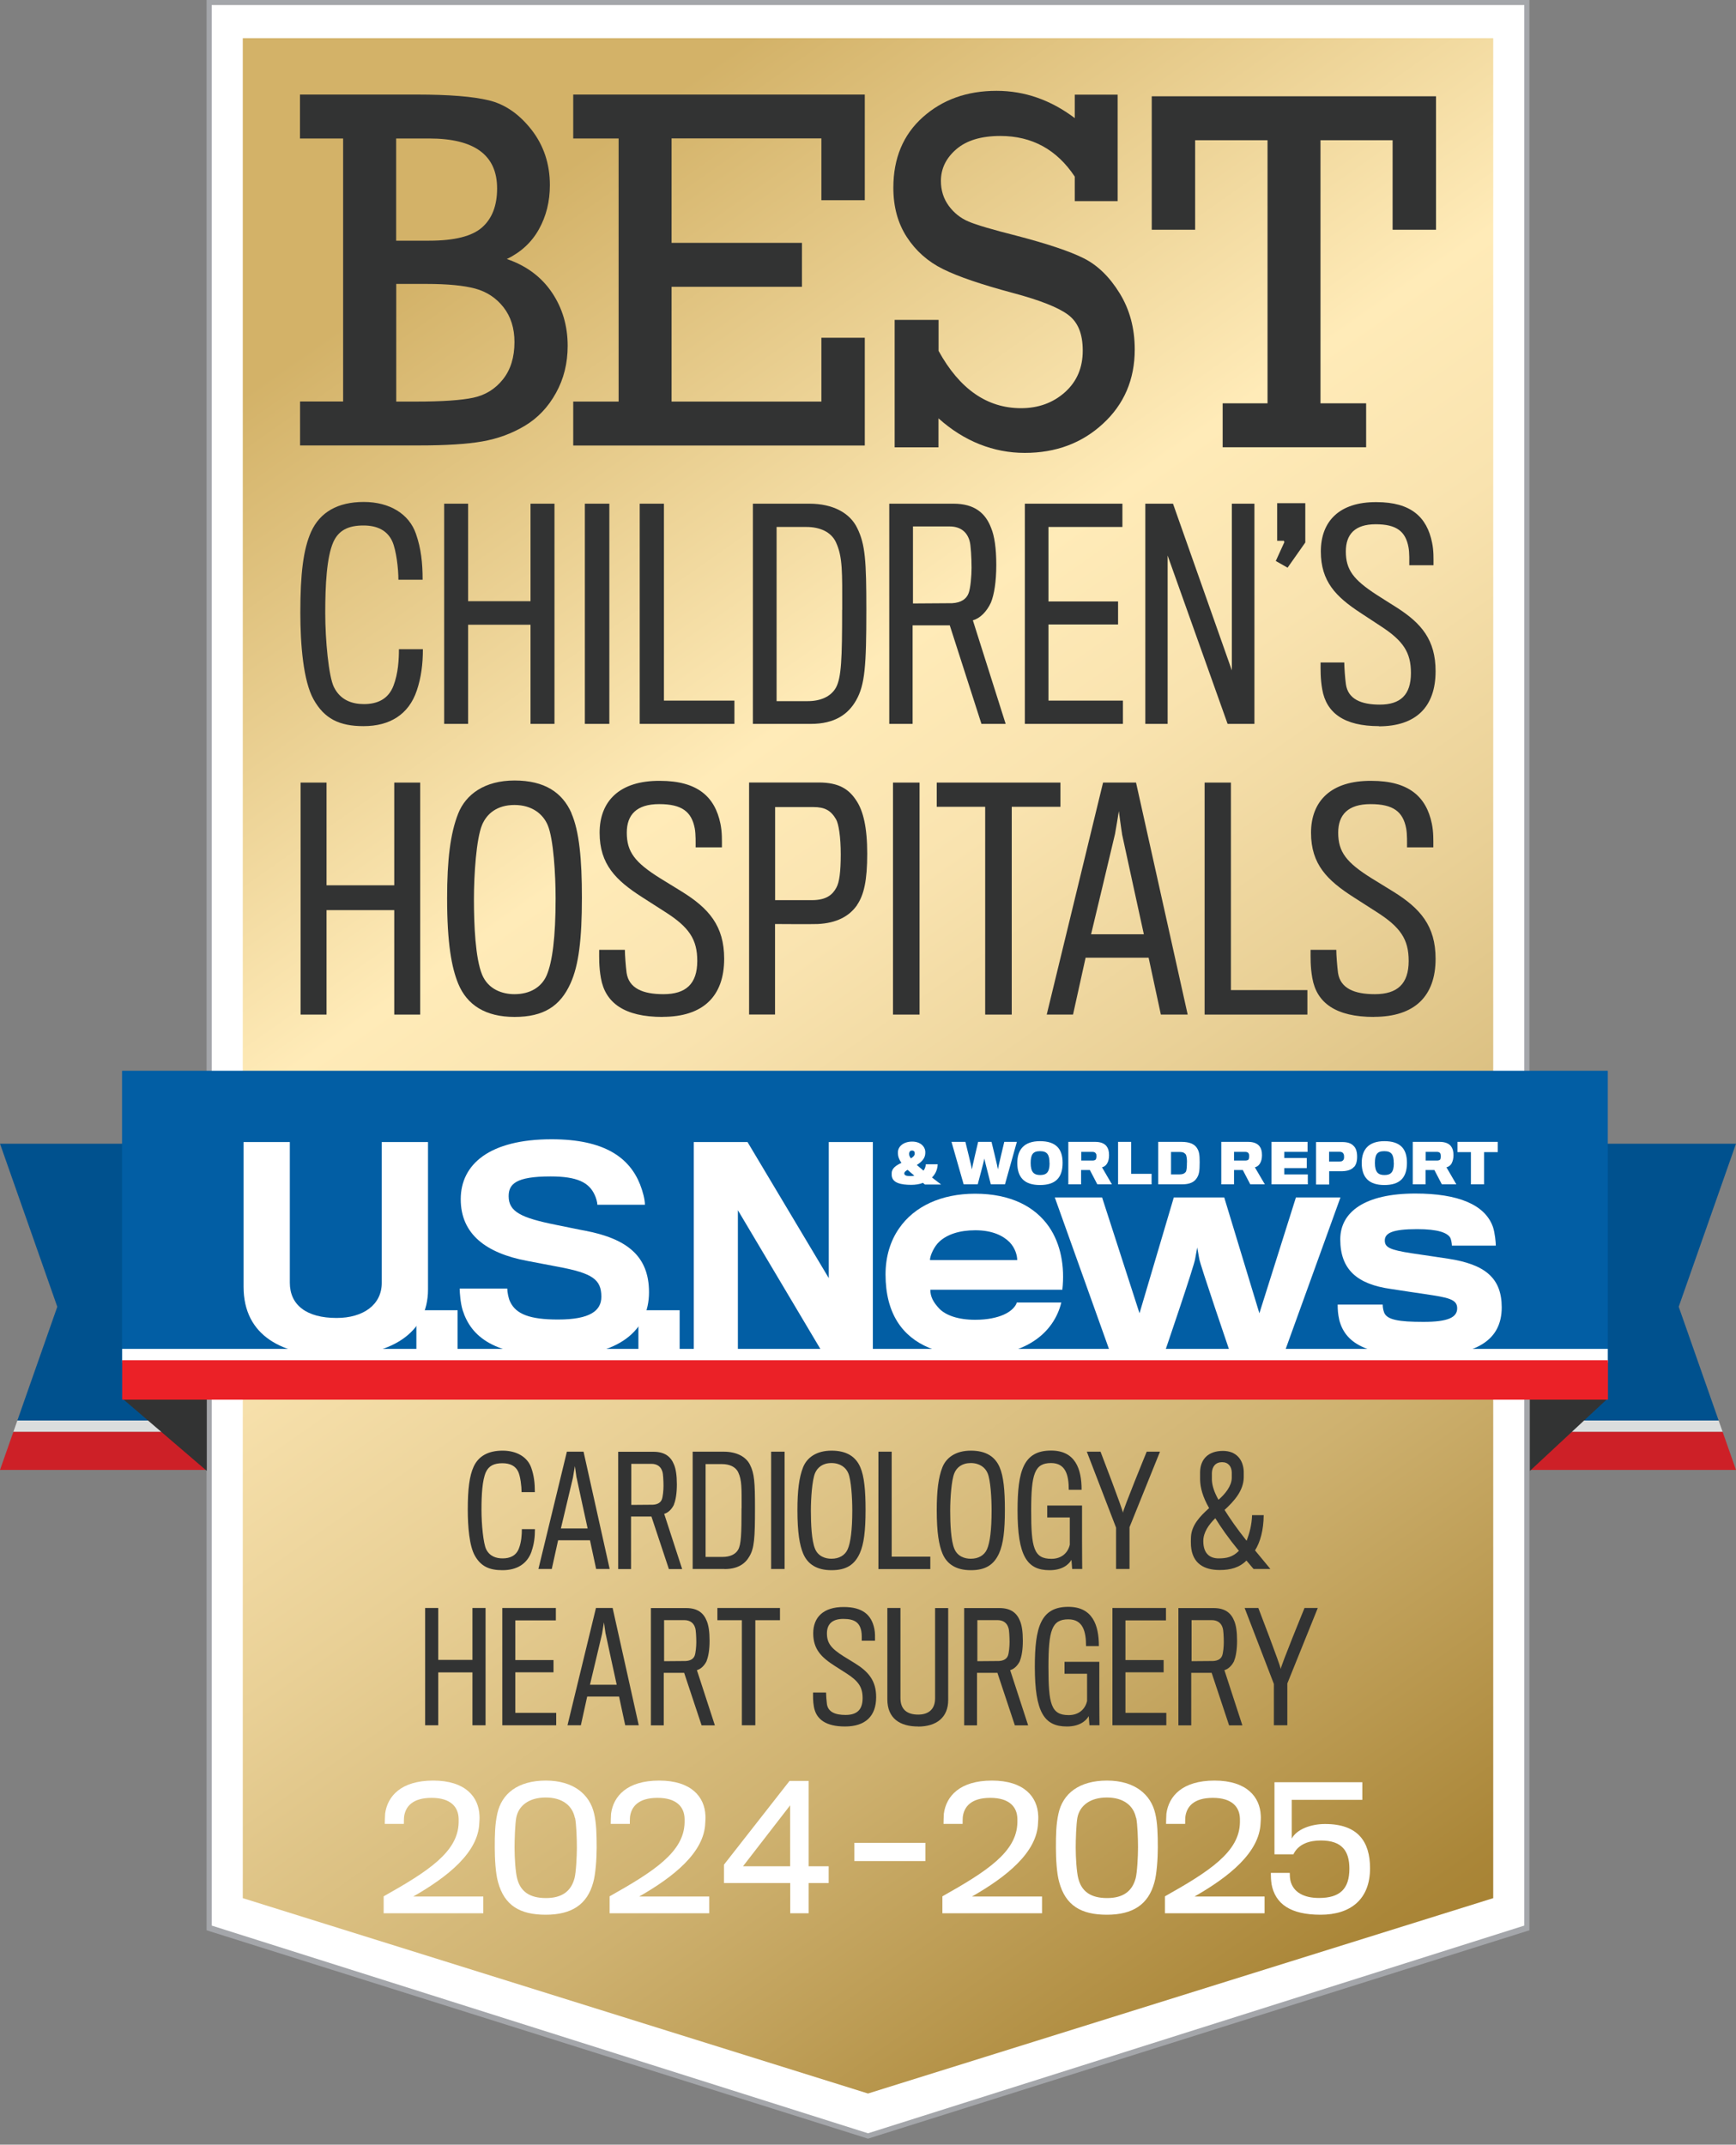<svg width="200" height="247" viewBox="0 0 200 247" fill="none" xmlns="http://www.w3.org/2000/svg">
<rect x="0" y="0" width="200" height="247" fill="#808080" stroke="none"/>
<path d="M24.1 0.29V222.02L100 246L175.9 222.01V0.29H24.1Z" fill="white"/>
<path d="M27.97 4.4V218.61L100 241.11L172.03 218.61V153.38V4.4H27.97Z" fill="url(#paint0_linear_124_22869)"/>
<path d="M39.53 46.25V15.95H34.56V10.89H48.01C51.71 10.89 54.48 11.11 56.33 11.56C58.18 12.01 59.81 13.13 61.23 14.94C62.64 16.75 63.35 18.88 63.35 21.32C63.35 23.2 62.93 24.89 62.09 26.4C61.25 27.91 60.01 29.05 58.39 29.83C60.64 30.6 62.37 31.89 63.58 33.68C64.79 35.47 65.4 37.52 65.4 39.83C65.4 41.83 64.95 43.64 64.05 45.26C63.15 46.89 61.95 48.15 60.46 49.04C58.97 49.93 57.34 50.53 55.56 50.84C53.79 51.15 51.37 51.3 48.31 51.3H34.57V46.24H39.54L39.53 46.25ZM45.64 27.72H49.45C52.36 27.72 54.38 27.21 55.54 26.19C56.69 25.17 57.27 23.68 57.27 21.7C57.27 17.86 54.66 15.95 49.45 15.95H45.64V27.72ZM45.64 46.25H47.94C50.94 46.25 53.14 46.1 54.54 45.8C55.93 45.5 57.07 44.79 57.95 43.68C58.83 42.57 59.27 41.14 59.27 39.39C59.27 37.8 58.85 36.47 58.01 35.39C57.17 34.32 56.08 33.6 54.76 33.24C53.43 32.88 51.56 32.7 49.14 32.7H45.65V46.24L45.64 46.25Z" fill="#323333"/>
<path d="M71.27 46.25V15.95H66.04V10.89H99.63V23.06H94.63V15.94H77.37V27.97H92.39V33.03H77.37V46.25H94.63V38.9H99.63V51.31H66.04V46.25H71.27Z" fill="#323333"/>
<path d="M103.07 51.51V36.84H108.13V40.41C110.55 44.81 113.72 47.01 117.63 47.01C119.62 47.01 121.31 46.4 122.68 45.18C124.05 43.96 124.74 42.36 124.74 40.39C124.74 38.42 124.18 37.09 123.05 36.25C121.93 35.41 119.81 34.57 116.69 33.74C113.07 32.77 110.39 31.86 108.64 30.99C106.9 30.13 105.51 28.9 104.47 27.3C103.43 25.7 102.92 23.81 102.92 21.62C102.92 18.23 104.05 15.52 106.31 13.5C108.57 11.48 111.4 10.46 114.81 10.46C118.04 10.46 121.05 11.51 123.82 13.6V10.9H128.76V23.16H123.82V20.34C121.75 17.22 118.89 15.66 115.25 15.66C113.04 15.66 111.35 16.17 110.17 17.19C108.99 18.21 108.4 19.42 108.4 20.84C108.4 21.92 108.7 22.88 109.3 23.7C109.9 24.52 110.67 25.13 111.59 25.52C112.51 25.91 114.35 26.45 117.08 27.14C120.64 28.07 123.23 28.93 124.84 29.74C126.45 30.54 127.83 31.89 128.99 33.77C130.15 35.65 130.73 37.81 130.73 40.25C130.73 43.7 129.51 46.55 127.08 48.79C124.65 51.04 121.64 52.16 118.06 52.16C114.48 52.16 111.07 50.83 108.12 48.18V51.52H103.06L103.07 51.51Z" fill="#323333"/>
<path d="M146.029 46.45V16.15H137.689V26.46H132.689V11.09H165.439V26.46H160.439V16.15H152.129V46.45H157.389V51.51H140.859V46.45H146.029Z" fill="#323333"/>
<path d="M45.42 116.85V104.82H37.62V116.85H34.63V90.13H37.62V101.96H45.42V90.13H48.41V116.85H45.42Z" fill="#323333"/>
<path d="M65.83 93.66C66.74 95.74 67.04 99 67.04 103.37C67.04 108.18 66.67 111.17 65.73 113.25C64.55 115.87 62.64 117.12 59.28 117.12C55.92 117.12 53.8 115.74 52.79 113.29C52.02 111.41 51.51 108.62 51.51 103.44C51.51 99.04 51.88 95.98 52.79 93.69C53.66 91.5 55.82 89.89 59.28 89.89C62.74 89.89 64.79 91.27 65.84 93.65L65.83 93.66ZM62.97 112.35C63.64 110.8 64.01 107.91 64.01 103.47C64.01 100.75 63.77 96.61 63.1 95.03C62.56 93.75 61.29 92.71 59.27 92.71C57.25 92.71 56.08 93.72 55.54 95C54.87 96.61 54.6 100.75 54.6 103.54C54.6 106.6 54.77 110.36 55.54 112.25C56.25 113.96 57.89 114.5 59.27 114.5C61.02 114.5 62.36 113.73 62.97 112.35Z" fill="#323333"/>
<path d="M76.32 117.12C71.95 117.12 69.73 115.51 69.23 112.65C68.99 111.34 69.03 110.23 69.03 109.39H71.99C71.99 109.96 72.09 111.31 72.19 112.05C72.46 113.83 74.07 114.5 76.43 114.5C79.02 114.5 80.33 113.32 80.33 110.67C80.33 108.18 79.39 106.77 76.57 104.99C76 104.62 74.79 103.85 73.95 103.31C70.96 101.39 69.08 99.55 69.08 95.91C69.08 92.27 71.37 89.89 76.04 89.93C80.34 89.93 82.36 91.75 83 94.87C83.2 95.85 83.17 96.75 83.17 97.59H80.14C80.14 97.15 80.17 96.08 80.04 95.4C79.67 93.48 78.56 92.61 75.94 92.61C73.32 92.61 72.21 93.85 72.21 95.9C72.21 98.12 73.15 99.33 76.04 101.14C76.85 101.64 77.96 102.32 78.56 102.69C81.65 104.61 83.43 106.62 83.43 110.42C83.43 114.76 80.98 117.11 76.34 117.11L76.32 117.12Z" fill="#323333"/>
<path d="M98.74 104.24C97.83 105.55 96.35 106.32 94.2 106.42C93.63 106.45 89.29 106.42 89.29 106.42V116.84H86.3V90.12H94.33C96.65 90.12 97.83 90.89 98.7 92.27C99.44 93.41 99.91 95.26 99.91 98.32C99.91 101.38 99.54 103.06 98.73 104.24H98.74ZM96.32 94.36C95.71 93.32 95.01 92.95 93.7 92.95H89.3V103.67H93.54C95.22 103.67 95.93 103.03 96.36 102.22C96.7 101.61 96.86 100.4 96.86 98.39C96.86 96.38 96.62 94.89 96.32 94.36Z" fill="#323333"/>
<path d="M102.88 116.85V90.13H105.94V116.85H102.88Z" fill="#323333"/>
<path d="M116.56 92.92V116.85H113.5V92.92H107.92V90.13H122.17V92.92H116.56Z" fill="#323333"/>
<path d="M123.62 116.85H120.59L127.08 90.13H130.88L136.83 116.85H133.74L132.33 110.3H125.07L123.62 116.85ZM129.27 96.04C129.2 95.7 128.9 93.42 128.9 93.42C128.9 93.42 128.53 95.71 128.46 96.04C128.36 96.51 125.7 107.6 125.7 107.6H131.78C131.78 107.6 129.33 96.41 129.26 96.04H129.27Z" fill="#323333"/>
<path d="M138.78 116.85V90.13H141.81V114.03H150.62V116.85H138.79H138.78Z" fill="#323333"/>
<path d="M158.28 117.12C153.91 117.12 151.69 115.51 151.19 112.65C150.95 111.34 150.99 110.23 150.99 109.39H153.95C153.95 109.96 154.05 111.31 154.15 112.05C154.42 113.83 156.03 114.5 158.39 114.5C160.98 114.5 162.29 113.32 162.29 110.67C162.29 108.18 161.35 106.77 158.53 104.99C157.96 104.62 156.75 103.85 155.91 103.31C152.92 101.39 151.04 99.55 151.04 95.91C151.04 92.27 153.33 89.89 158 89.93C162.3 89.93 164.32 91.75 164.96 94.87C165.16 95.85 165.13 96.75 165.13 97.59H162.1C162.1 97.15 162.13 96.08 162 95.4C161.63 93.48 160.52 92.61 157.9 92.61C155.28 92.61 154.17 93.85 154.17 95.9C154.17 98.12 155.11 99.33 158 101.14C158.81 101.64 159.92 102.32 160.52 102.69C163.61 104.61 165.39 106.62 165.39 110.42C165.39 114.76 162.94 117.11 158.3 117.11L158.28 117.12Z" fill="#323333"/>
<path d="M23.8 0V222.31L100 246.31L176.2 222.31V0H23.8ZM175.61 221.77L100 245.69L24.39 221.77V0.58H175.61V221.77Z" fill="#A4A6AA"/>
<path d="M0 131.72H23.68V163.6H2L6.6 150.5L0 131.72Z" fill="#00518E"/>
<path d="M23.68 164.91H1.54L2 163.6H23.68V164.91Z" fill="#DBDDDD"/>
<path d="M23.68 169.29H0L1.54 164.91H23.68V169.29Z" fill="#CD2027"/>
<path d="M200 131.72H176.32V163.6H198L193.4 150.5L200 131.72Z" fill="#00518E"/>
<path d="M176.32 164.91H198.46L198 163.6H176.32V164.91Z" fill="#DBDDDD"/>
<path d="M176.32 169.29H200L198.46 164.91H176.32V169.29Z" fill="#CD2027"/>
<path d="M23.82 161.03V169.4L14.021 161L23.82 161.03Z" fill="#323333"/>
<path d="M176.26 161.03V169.4L185.29 161L176.26 161.03Z" fill="#323333"/>
<path d="M185.23 123.32H14.06V156.72H185.23V123.32Z" fill="#025EA4"/>
<path d="M38.65 156.17C32.59 156.17 28.06 153.89 28.06 148.19V131.53H33.39V147.73C33.39 150.29 35.3 151.79 38.78 151.79C41.83 151.79 43.98 150.28 43.98 147.76V131.53H49.31V148.5C49.31 153.65 44.88 156.17 38.65 156.17Z" fill="white"/>
<path d="M47.97 155.86V150.9H52.72V155.86H47.97Z" fill="white"/>
<path d="M64.29 156.19C56.93 156.19 54.28 153.97 53.3 150.89C53.05 150.09 52.96 148.89 52.96 148.4H58.44C58.44 148.83 58.59 149.57 58.78 149.94C59.46 151.36 61.06 151.97 64.29 151.97C67.99 151.97 69.28 150.95 69.28 149.35C69.28 147.35 68.26 146.64 64.32 145.9C63.61 145.77 61.82 145.43 60.75 145.22C56 144.33 53.08 142.14 53.08 138.11C53.08 134.08 56.41 131.21 63.55 131.21C69.65 131.21 72.51 133.33 73.74 136.41C74.05 137.21 74.3 138.13 74.3 138.75H68.82C68.82 138.47 68.67 137.92 68.48 137.55C67.83 136.19 66.51 135.49 63.43 135.49C59.4 135.49 58.6 136.38 58.6 137.77C58.6 139.56 60.05 140.26 64.02 141.06C65.25 141.3 66.85 141.65 67.41 141.74C72.25 142.67 74.77 144.67 74.77 148.83C74.77 153.23 71.29 156.19 64.3 156.19H64.29Z" fill="white"/>
<path d="M73.55 155.86V150.9H78.3V155.86H73.55Z" fill="white"/>
<path d="M94.81 155.86L85.01 139.38V155.86H79.93V131.53H86.12L95.48 147.2V131.53H100.56V155.86H94.8H94.81Z" fill="white"/>
<path d="M118.99 154.52C117.42 155.53 115.23 156.15 112.33 156.15C108.35 156.15 105.12 154.97 103.39 152.23C102.51 150.83 102.02 149.03 102.02 146.78C102.02 144.72 102.58 142.9 103.59 141.46C105.32 138.95 108.42 137.48 112.34 137.48C116.45 137.48 119.26 138.98 120.86 141.3C122.2 143.26 122.69 145.84 122.39 148.54H107.18C107.18 149.36 107.54 149.98 108.16 150.66C108.91 151.48 110.38 152 112.34 152C113.81 152 114.89 151.74 115.64 151.41C116.58 150.99 117.04 150.4 117.14 150.01H122.27C121.85 151.74 120.8 153.37 119.01 154.51L118.99 154.52ZM116.31 143.06C115.56 142.31 114.32 141.69 112.36 141.69C110.5 141.69 109.13 142.18 108.25 142.97C107.63 143.52 107.14 144.6 107.14 145.12H117.19C117.19 144.6 116.97 143.75 116.31 143.06Z" fill="white"/>
<path d="M147.92 155.86H141.75C141.75 155.86 138.22 145.55 138.16 144.96C138.12 144.73 137.93 143.67 137.93 143.67C137.93 143.67 137.74 144.73 137.7 144.93C137.67 145.55 134.14 155.86 134.14 155.86H127.94L121.52 137.91H126.97L131.28 151.25L135.23 137.91H141.04L145.09 151.25L149.3 137.91H154.43L147.94 155.86H147.92Z" fill="white"/>
<path d="M163.999 156.18C157.929 156.18 155.059 154.97 154.299 152.04C154.139 151.32 154.109 150.83 154.109 150.25H159.299C159.299 150.48 159.329 150.8 159.459 151.16C159.789 152.01 161.159 152.24 163.999 152.24C166.839 152.24 167.879 151.72 167.879 150.67C167.879 149.62 166.799 149.43 164.159 149.04C163.479 148.94 161.319 148.62 160.249 148.45C156.299 147.9 154.409 146.17 154.409 142.74C154.409 139.55 157.279 137.46 163.059 137.46C167.979 137.46 171.089 138.73 171.999 141.31C172.229 142 172.329 143.11 172.329 143.46H167.269C167.269 143.27 167.199 142.71 167.039 142.48C166.679 141.99 165.729 141.56 163.259 141.56C160.389 141.56 159.539 142.02 159.539 142.87C159.539 143.65 160.099 143.95 162.639 144.34C163.689 144.5 166.199 144.86 166.809 144.96C171.119 145.61 173.009 147.21 173.009 150.57C173.009 154.29 170.199 156.18 164.009 156.18H163.999Z" fill="white"/>
<path d="M106.39 134.829C106.55 134.629 106.64 134.369 106.66 134.089H108.03C108.01 134.699 107.76 135.229 107.37 135.609C107.69 135.849 108.06 136.139 108.42 136.419H106.56C106.48 136.359 106.4 136.299 106.33 136.229C105.95 136.389 105.45 136.459 104.98 136.459C103.82 136.459 102.77 136.249 102.73 135.349C102.73 135.279 102.73 135.159 102.73 135.099C102.74 134.539 103.27 134.199 103.85 133.929C103.57 133.529 103.46 133.189 103.45 132.899V132.649C103.48 132.049 104.07 131.479 105.09 131.479C106.02 131.479 106.56 132.019 106.6 132.609C106.6 132.649 106.6 132.789 106.6 132.819C106.59 133.439 106.11 133.869 105.62 134.169C105.84 134.349 106.12 134.599 106.4 134.829H106.39ZM104.18 135.129C104.18 135.369 104.4 135.449 104.91 135.449C105.05 135.449 105.22 135.429 105.34 135.399C105.06 135.159 104.77 134.929 104.56 134.729C104.34 134.859 104.18 134.989 104.18 135.129ZM105.38 132.909V132.809C105.38 132.649 105.3 132.509 105.07 132.509C104.84 132.509 104.76 132.659 104.74 132.829C104.74 132.869 104.74 132.919 104.74 132.959C104.74 133.089 104.82 133.249 104.94 133.409C105.19 133.259 105.36 133.099 105.38 132.909Z" fill="white"/>
<path d="M115.78 136.4H114.15C114.15 136.4 113.42 133.58 113.4 133.43C113.4 133.59 112.64 136.4 112.64 136.4H111.02L109.62 131.51H111.22C111.22 131.51 111.97 134.53 111.97 134.68C111.97 134.53 112.69 131.51 112.69 131.51H114.23C114.23 131.51 114.97 134.53 114.97 134.68C114.97 134.53 115.7 131.51 115.7 131.51H117.15L115.78 136.4Z" fill="white"/>
<path d="M122.42 133.92C122.42 135.64 121.6 136.48 119.81 136.48C118.02 136.48 117.2 135.61 117.2 133.94C117.2 132.38 118 131.43 119.81 131.43C121.62 131.43 122.42 132.28 122.42 133.92ZM120.91 133.95C120.91 132.98 120.64 132.58 119.82 132.58C119 132.58 118.74 132.96 118.74 133.95C118.74 134.99 119.12 135.33 119.83 135.33C120.54 135.33 120.92 135.04 120.92 133.95H120.91Z" fill="white"/>
<path d="M127.56 133.98C127.41 134.24 127.18 134.39 126.96 134.44L128.1 136.4H126.42L125.56 134.75H124.55V136.4H123.08V131.51H126.17C126.82 131.51 127.25 131.7 127.49 132.02C127.68 132.27 127.77 132.59 127.77 133.05C127.77 133.44 127.69 133.76 127.56 133.97V133.98ZM126.26 132.87C126.19 132.71 126.04 132.66 125.83 132.66H124.57V133.66H125.86C126.04 133.66 126.2 133.62 126.26 133.5C126.3 133.41 126.32 133.28 126.32 133.18C126.32 133.07 126.31 132.94 126.27 132.86L126.26 132.87Z" fill="white"/>
<path d="M128.811 136.4V131.51H130.321V135.19H132.671V136.4H128.811Z" fill="white"/>
<path d="M136.181 136.4H133.431V131.51H136.111C136.991 131.51 137.541 131.73 137.851 132.15C138.151 132.57 138.211 132.97 138.211 133.86C138.211 134.9 138.141 135.28 137.871 135.69C137.581 136.14 137.071 136.4 136.191 136.4H136.181ZM136.751 133.87C136.751 133.52 136.711 133.07 136.591 132.93C136.401 132.72 136.221 132.67 135.851 132.67H134.911V135.26H135.851C136.231 135.26 136.431 135.18 136.601 134.98C136.731 134.82 136.741 134.27 136.741 133.87H136.751Z" fill="white"/>
<path d="M145.17 133.98C145.02 134.24 144.79 134.39 144.57 134.44L145.72 136.4H144.04L143.18 134.75H142.17V136.4H140.7V131.51H143.79C144.44 131.51 144.86 131.7 145.11 132.02C145.3 132.27 145.39 132.59 145.39 133.05C145.39 133.44 145.3 133.76 145.17 133.97V133.98ZM143.87 132.87C143.79 132.71 143.65 132.66 143.43 132.66H142.17V133.66H143.46C143.64 133.66 143.81 133.62 143.86 133.5C143.9 133.41 143.91 133.28 143.91 133.18C143.91 133.07 143.91 132.94 143.86 132.86L143.87 132.87Z" fill="white"/>
<path d="M146.48 136.4V131.51H150.64V132.66H147.96V133.37H150.55V134.53H147.96V135.26H150.67V136.4H146.49H146.48Z" fill="white"/>
<path d="M155.99 134.39C155.71 134.72 155.24 134.87 154.64 134.89C154.46 134.89 153.13 134.89 153.13 134.89V136.42H151.62V131.53H154.63C155.22 131.53 155.64 131.66 155.91 131.94C156.2 132.19 156.35 132.61 156.35 133.22C156.35 133.76 156.23 134.15 155.99 134.41V134.39ZM154.78 132.88C154.7 132.72 154.55 132.65 154.31 132.65H153.12V133.78H154.29C154.58 133.78 154.72 133.69 154.79 133.55C154.84 133.46 154.85 133.37 154.85 133.23C154.85 133.08 154.83 132.95 154.78 132.89V132.88Z" fill="white"/>
<path d="M162.091 133.92C162.091 135.64 161.271 136.48 159.491 136.48C157.711 136.48 156.881 135.61 156.881 133.94C156.881 132.38 157.681 131.43 159.491 131.43C161.301 131.43 162.091 132.28 162.091 133.92ZM160.571 133.95C160.571 132.98 160.311 132.58 159.481 132.58C158.651 132.58 158.401 132.96 158.401 133.95C158.401 134.99 158.771 135.33 159.491 135.33C160.211 135.33 160.581 135.04 160.581 133.95H160.571Z" fill="white"/>
<path d="M167.251 133.98C167.091 134.24 166.871 134.39 166.641 134.44L167.781 136.4H166.111L165.251 134.75H164.241V136.4H162.761V131.51H165.851C166.501 131.51 166.931 131.7 167.171 132.02C167.361 132.27 167.451 132.59 167.451 133.05C167.451 133.44 167.361 133.76 167.241 133.97L167.251 133.98ZM165.951 132.87C165.881 132.71 165.731 132.66 165.511 132.66H164.251V133.66H165.541C165.731 133.66 165.891 133.62 165.941 133.5C165.981 133.41 165.991 133.28 165.991 133.18C165.991 133.07 165.981 132.94 165.941 132.86L165.951 132.87Z" fill="white"/>
<path d="M170.98 132.69V136.4H169.46V132.69H167.91V131.51H172.55V132.69H170.99H170.98Z" fill="white"/>
<path d="M185.23 155.35H14.07V156.92H185.23V155.35Z" fill="white"/>
<path d="M185.25 156.66H14.08V161.2H185.25V156.66Z" fill="#EB2127"/>
<path d="M48.01 79.55C47.08 82.29 44.91 83.63 41.88 83.63C39.09 83.63 37.36 82.77 36.12 80.54C34.94 78.43 34.6 74.22 34.6 70.56C34.6 66.09 34.94 63.26 35.84 61.25C36.86 58.99 38.91 57.81 41.91 57.81C44.91 57.81 47.14 59.21 47.92 61.48C48.51 63.17 48.69 64.83 48.69 66.77H45.9C45.9 65.49 45.65 63.36 45.19 62.34C44.63 61.13 43.52 60.52 41.87 60.52C40.14 60.52 39.02 61.06 38.4 62.43C37.63 64.18 37.47 67.41 37.47 70.59C37.47 73.77 37.87 77.89 38.46 79.11C39.2 80.64 40.57 81.09 41.93 81.09C43.48 81.09 44.75 80.52 45.34 78.95C45.87 77.55 45.96 75.98 45.96 74.77H48.72C48.72 76.46 48.53 78.02 48.01 79.55Z" fill="#323333"/>
<path d="M61.12 83.37V71.95H53.93V83.37H51.17V58.01H53.93V69.24H61.12V58.01H63.88V83.37H61.12Z" fill="#323333"/>
<path d="M67.38 83.37V58.01H70.2V83.37H67.38Z" fill="#323333"/>
<path d="M73.7 83.37V58.01H76.49V80.69H84.61V83.37H73.71H73.7Z" fill="#323333"/>
<path d="M93.429 83.37H86.739V58.01H93.249C95.979 58.01 97.929 59.09 98.759 60.82C99.689 62.7 99.809 64.62 99.809 70.23C99.809 76.7 99.649 78.87 98.629 80.66C97.729 82.25 96.179 83.37 93.429 83.37ZM97.029 70.23C97.029 65.89 97.089 64.17 96.319 62.48C95.759 61.24 94.429 60.69 92.909 60.69H89.469V80.75H93.059C94.519 80.75 95.719 80.24 96.309 79.19C96.929 78.04 97.019 75.87 97.019 70.23H97.029Z" fill="#323333"/>
<path d="M114.16 69.4C113.69 70.42 112.92 71.22 112.08 71.44L115.86 83.37H113.07L109.42 72.02H105.14V83.37H102.45V58.01H109.85C112.27 58.01 113.54 59.09 114.19 60.82C114.56 61.71 114.78 63.12 114.78 65.06C114.78 67 114.53 68.51 114.16 69.4ZM111.71 62.32C111.43 61.3 110.69 60.63 109.39 60.63H105.18V69.5C105.18 69.5 109.55 69.47 109.7 69.47C110.72 69.41 111.34 68.99 111.59 68.32C111.81 67.75 111.93 66.31 111.93 65.39C111.93 64.27 111.84 62.71 111.71 62.33V62.32Z" fill="#323333"/>
<path d="M118.07 83.37V58.01H129.31V60.69H120.79V69.27H128.81V71.92H120.79V80.69H129.37V83.37H118.06H118.07Z" fill="#323333"/>
<path d="M141.429 83.37L134.519 63.98V83.37H131.949V58.01H135.139L141.919 77.21V58.01H144.519V83.37H141.419H141.429Z" fill="#323333"/>
<path d="M147.13 57.95H150.38V62.48L148.339 65.38L146.979 64.61L147.969 62.44L147.91 62.28H147.139V57.94L147.13 57.95Z" fill="#323333"/>
<path d="M158.87 83.63C154.84 83.63 152.8 82.1 152.33 79.39C152.11 78.15 152.14 77.09 152.14 76.3H154.87C154.87 76.84 154.96 78.12 155.06 78.82C155.31 80.51 156.8 81.15 158.96 81.15C161.34 81.15 162.55 80.03 162.55 77.51C162.55 75.15 161.68 73.81 159.08 72.12C158.55 71.77 157.44 71.04 156.66 70.53C153.9 68.71 152.17 66.96 152.17 63.51C152.17 60.06 154.28 57.8 158.58 57.83C162.55 57.83 164.4 59.55 164.99 62.52C165.18 63.45 165.15 64.31 165.15 65.1H162.36C162.36 64.69 162.39 63.67 162.27 63.03C161.93 61.21 160.91 60.38 158.49 60.38C156.07 60.38 155.05 61.56 155.05 63.51C155.05 65.62 155.92 66.76 158.58 68.49C159.32 68.97 160.35 69.61 160.9 69.96C163.75 71.78 165.39 73.69 165.39 77.3C165.39 81.41 163.13 83.65 158.85 83.65L158.87 83.63Z" fill="#323333"/>
<path d="M61.25 178.66C60.74 180.12 59.55 180.84 57.88 180.84C56.35 180.84 55.4 180.38 54.72 179.19C54.07 178.07 53.89 175.82 53.89 173.87C53.89 171.49 54.08 169.98 54.57 168.91C55.13 167.7 56.25 167.07 57.9 167.07C59.55 167.07 60.77 167.82 61.2 169.03C61.52 169.93 61.62 170.81 61.62 171.85H60.09C60.09 171.17 59.95 170.03 59.7 169.49C59.39 168.84 58.78 168.52 57.88 168.52C56.93 168.52 56.32 168.81 55.98 169.54C55.56 170.47 55.47 172.19 55.47 173.89C55.47 175.59 55.69 177.78 56.01 178.43C56.42 179.25 57.17 179.48 57.91 179.48C58.76 179.48 59.46 179.17 59.78 178.34C60.07 177.59 60.12 176.76 60.12 176.11H61.63C61.63 177.01 61.53 177.84 61.24 178.66H61.25Z" fill="#323333"/>
<path d="M63.559 180.7H62.029L65.309 167.19H67.229L70.239 180.7H68.679L67.969 177.39H64.299L63.569 180.7H63.559ZM66.419 170.18C66.389 170.01 66.229 168.85 66.229 168.85C66.229 168.85 66.039 170.01 66.009 170.18C65.959 170.42 64.619 176.03 64.619 176.03H67.699C67.699 176.03 66.459 170.37 66.429 170.18H66.419Z" fill="#323333"/>
<path d="M77.66 173.26C77.41 173.8 76.98 174.23 76.52 174.35L78.59 180.71H77.06L75.05 174.66H72.7V180.71H71.22V167.2H75.28C76.61 167.2 77.3 167.78 77.66 168.7C77.86 169.18 77.98 169.92 77.98 170.96C77.98 172 77.84 172.79 77.64 173.27L77.66 173.26ZM76.31 169.49C76.16 168.95 75.75 168.59 75.04 168.59H72.73V173.32C72.73 173.32 75.13 173.3 75.21 173.3C75.77 173.27 76.11 173.05 76.25 172.69C76.37 172.38 76.44 171.62 76.44 171.13C76.44 170.53 76.39 169.7 76.32 169.5L76.31 169.49Z" fill="#323333"/>
<path d="M83.47 180.7H79.8V167.19H83.37C84.87 167.19 85.94 167.77 86.4 168.69C86.91 169.69 86.98 170.71 86.98 173.7C86.98 177.15 86.9 178.31 86.33 179.26C85.84 180.11 84.99 180.71 83.47 180.71V180.7ZM85.44 173.7C85.44 171.39 85.47 170.47 85.05 169.57C84.74 168.91 84.01 168.62 83.18 168.62H81.29V179.31H83.26C84.06 179.31 84.72 179.04 85.04 178.48C85.38 177.87 85.43 176.71 85.43 173.7H85.44Z" fill="#323333"/>
<path d="M88.84 180.7V167.19H90.39V180.7H88.84Z" fill="#323333"/>
<path d="M99.109 168.97C99.569 170.02 99.719 171.67 99.719 173.88C99.719 176.31 99.529 177.82 99.059 178.88C98.459 180.21 97.499 180.84 95.799 180.84C94.099 180.84 93.029 180.14 92.519 178.9C92.129 177.95 91.869 176.54 91.869 173.92C91.869 171.69 92.059 170.15 92.519 168.99C92.959 167.88 94.049 167.07 95.799 167.07C97.549 167.07 98.589 167.77 99.109 168.97ZM97.659 178.43C97.999 177.65 98.189 176.19 98.189 173.94C98.189 172.56 98.069 170.47 97.729 169.67C97.459 169.02 96.809 168.5 95.789 168.5C94.769 168.5 94.179 169.01 93.899 169.66C93.559 170.48 93.419 172.57 93.419 173.98C93.419 175.53 93.499 177.43 93.899 178.38C94.259 179.25 95.089 179.52 95.789 179.52C96.669 179.52 97.349 179.13 97.659 178.43Z" fill="#323333"/>
<path d="M101.199 180.7V167.19H102.729V179.28H107.179V180.71H101.199V180.7Z" fill="#323333"/>
<path d="M115.16 168.97C115.62 170.02 115.77 171.67 115.77 173.88C115.77 176.31 115.58 177.82 115.11 178.88C114.51 180.21 113.55 180.84 111.85 180.84C110.15 180.84 109.08 180.14 108.57 178.9C108.18 177.95 107.92 176.54 107.92 173.92C107.92 171.69 108.11 170.15 108.57 168.99C109.01 167.88 110.1 167.07 111.85 167.07C113.6 167.07 114.64 167.77 115.16 168.97ZM113.71 178.43C114.05 177.65 114.24 176.19 114.24 173.94C114.24 172.56 114.12 170.47 113.78 169.67C113.51 169.02 112.86 168.5 111.84 168.5C110.82 168.5 110.22 169.01 109.95 169.66C109.61 170.48 109.47 172.57 109.47 173.98C109.47 175.53 109.55 177.43 109.95 178.38C110.31 179.25 111.14 179.52 111.84 179.52C112.72 179.52 113.4 179.13 113.71 178.43Z" fill="#323333"/>
<path d="M123.52 180.7L123.439 179.65C123.099 180.23 122.339 180.84 120.919 180.84C118.319 180.84 117.229 179.21 117.229 173.96C117.229 169.41 117.909 167.06 121.089 167.06C123.889 167.06 124.609 169.18 124.609 171.58H123.13C123.13 169.88 122.769 168.5 121.089 168.5C119.189 168.5 118.799 169.74 118.799 173.99C118.799 178.24 119.09 179.53 121.13 179.53C122.34 179.53 123.049 178.8 123.249 177.9V174.77H120.649V173.39H124.66V177.39C124.66 178.99 124.68 180.69 124.68 180.7H123.52Z" fill="#323333"/>
<path d="M130.129 175.91V180.7H128.579V175.94L125.209 167.19H126.789C126.789 167.19 129.359 173.87 129.369 174.23C129.369 173.87 132.109 167.19 132.109 167.19H133.639L130.119 175.91H130.129Z" fill="#323333"/>
<path d="M143.619 177.44C143.959 176.56 144.209 175.62 144.249 174.5H145.589C145.569 176.23 145.199 177.58 144.589 178.56L146.359 180.7H144.419L143.599 179.73C142.779 180.55 141.749 180.82 140.519 180.82C138.769 180.82 137.359 180.11 137.209 178.03C137.189 177.79 137.189 177.21 137.209 176.99C137.289 175.65 138.229 174.64 139.299 173.69C138.549 172.38 138.279 171.33 138.259 170.41V169.53C138.289 168.03 139.229 167.1 140.889 167.1C142.419 167.1 143.219 168.09 143.289 169.45V170.16C143.259 171.67 142.219 172.85 141.079 173.9C141.689 174.87 142.489 176.04 143.609 177.44H143.619ZM138.629 177.49C138.629 179.04 139.499 179.48 140.399 179.48C141.299 179.48 142.019 179.33 142.729 178.61C141.509 177.13 140.639 175.87 140.009 174.85C139.249 175.61 138.629 176.48 138.629 177.48V177.49ZM141.909 170.22V169.56C141.879 168.9 141.519 168.4 140.789 168.4C140.059 168.4 139.649 168.89 139.619 169.62V170.44C139.639 171.07 139.869 171.83 140.379 172.73C141.159 172.05 141.889 171.15 141.909 170.21V170.22Z" fill="#323333"/>
<path d="M54.429 198.7V192.61H50.489V198.7H48.98V185.19H50.489V191.17H54.429V185.19H55.94V198.7H54.429Z" fill="#323333"/>
<path d="M57.869 198.7V185.19H64.039V186.62H59.369V191.19H63.769V192.6H59.369V197.27H64.079V198.7H57.879H57.869Z" fill="#323333"/>
<path d="M66.909 198.7H65.379L68.659 185.19H70.579L73.589 198.7H72.029L71.319 195.39H67.649L66.919 198.7H66.909ZM69.769 188.18C69.739 188.01 69.579 186.85 69.579 186.85C69.579 186.85 69.389 188.01 69.359 188.18C69.309 188.42 67.969 194.03 67.969 194.03H71.049C71.049 194.03 69.809 188.37 69.779 188.18H69.769Z" fill="#323333"/>
<path d="M81.429 191.26C81.179 191.8 80.749 192.23 80.289 192.35L82.359 198.71H80.829L78.819 192.66H76.469V198.71H74.989V185.2H79.049C80.379 185.2 81.069 185.78 81.429 186.7C81.629 187.18 81.749 187.92 81.749 188.96C81.749 190 81.609 190.79 81.409 191.27L81.429 191.26ZM80.089 187.49C79.939 186.95 79.529 186.59 78.819 186.59H76.509V191.32C76.509 191.32 78.909 191.3 78.989 191.3C79.549 191.27 79.889 191.05 80.029 190.69C80.149 190.38 80.219 189.62 80.219 189.13C80.219 188.53 80.169 187.7 80.099 187.5L80.089 187.49Z" fill="#323333"/>
<path d="M87.019 186.6V198.7H85.469V186.6H82.649V185.19H89.859V186.6H87.019Z" fill="#323333"/>
<path d="M97.359 198.84C95.149 198.84 94.029 198.02 93.769 196.58C93.649 195.92 93.669 195.36 93.669 194.93H95.169C95.169 195.22 95.219 195.9 95.269 196.27C95.409 197.17 96.219 197.51 97.409 197.51C98.719 197.51 99.379 196.92 99.379 195.57C99.379 194.31 98.899 193.6 97.479 192.7C97.189 192.51 96.579 192.12 96.149 191.85C94.639 190.88 93.689 189.95 93.689 188.11C93.689 186.27 94.849 185.07 97.209 185.08C99.389 185.08 100.409 186 100.729 187.58C100.829 188.07 100.809 188.53 100.809 188.96H99.279C99.279 188.74 99.299 188.2 99.229 187.86C99.039 186.89 98.479 186.45 97.159 186.45C95.839 186.45 95.269 187.08 95.269 188.12C95.269 189.24 95.749 189.85 97.209 190.77C97.619 191.02 98.179 191.36 98.479 191.55C100.039 192.52 100.939 193.54 100.939 195.46C100.939 197.65 99.699 198.84 97.349 198.84H97.359Z" fill="#323333"/>
<path d="M105.769 198.84C103.679 198.84 102.229 197.91 102.229 195.71V185.19H103.739V195.58C103.739 196.89 104.519 197.47 105.779 197.47C106.969 197.47 107.729 196.86 107.729 195.6V185.2H109.239V195.79C109.239 197.81 107.879 198.85 105.759 198.85L105.769 198.84Z" fill="#323333"/>
<path d="M117.519 191.26C117.269 191.8 116.839 192.23 116.379 192.35L118.449 198.71H116.919L114.909 192.66H112.559V198.71H111.079V185.2H115.139C116.469 185.2 117.159 185.78 117.519 186.7C117.719 187.18 117.839 187.92 117.839 188.96C117.839 190 117.699 190.79 117.499 191.27L117.519 191.26ZM116.179 187.49C116.029 186.95 115.619 186.59 114.909 186.59H112.599V191.32C112.599 191.32 114.999 191.3 115.079 191.3C115.639 191.27 115.979 191.05 116.119 190.69C116.239 190.38 116.309 189.62 116.309 189.13C116.309 188.53 116.259 187.7 116.189 187.5L116.179 187.49Z" fill="#323333"/>
<path d="M125.51 198.7L125.43 197.65C125.09 198.23 124.33 198.84 122.91 198.84C120.31 198.84 119.22 197.21 119.22 191.96C119.22 187.41 119.9 185.06 123.08 185.06C125.88 185.06 126.6 187.18 126.6 189.58H125.12C125.12 187.88 124.76 186.5 123.08 186.5C121.18 186.5 120.79 187.74 120.79 191.99C120.79 196.24 121.08 197.53 123.12 197.53C124.33 197.53 125.04 196.8 125.24 195.9V192.77H122.64V191.39H126.65V195.39C126.65 196.99 126.67 198.69 126.67 198.7H125.51Z" fill="#323333"/>
<path d="M128.159 198.7V185.19H134.329V186.62H129.659V191.19H134.059V192.6H129.659V197.27H134.369V198.7H128.159Z" fill="#323333"/>
<path d="M142.2 191.26C141.95 191.8 141.52 192.23 141.06 192.35L143.13 198.71H141.6L139.59 192.66H137.24V198.71H135.76V185.2H139.82C141.15 185.2 141.84 185.78 142.2 186.7C142.4 187.18 142.52 187.92 142.52 188.96C142.52 190 142.38 190.79 142.18 191.27L142.2 191.26ZM140.86 187.49C140.71 186.95 140.3 186.59 139.59 186.59H137.28V191.32C137.28 191.32 139.68 191.3 139.76 191.3C140.32 191.27 140.66 191.05 140.8 190.69C140.92 190.38 140.99 189.62 140.99 189.13C140.99 188.53 140.94 187.7 140.87 187.5L140.86 187.49Z" fill="#323333"/>
<path d="M148.31 193.91V198.7H146.76V193.94L143.39 185.19H144.97C144.97 185.19 147.54 191.87 147.55 192.23C147.55 191.87 150.29 185.19 150.29 185.19H151.82L148.3 193.91H148.31Z" fill="#323333"/>
<path d="M44.2 220.35V218.4C49.34 215.51 52.779 213.28 52.84 209.89V209.49C52.819 208.09 51.9 207.06 49.719 207.06C47.539 207.06 46.7 208.05 46.55 209.26C46.529 209.45 46.529 209.83 46.529 210.06H44.33C44.33 209.73 44.349 209.22 44.37 208.87C44.639 206.88 46.19 205.07 49.91 205.07C53.63 205.07 55.149 206.96 55.239 209.09C55.259 209.32 55.239 209.7 55.219 209.95C55.109 213.35 51.569 216.16 47.609 218.42H55.679V220.35H44.19H44.2Z" fill="white"/>
<path d="M68.45 208.89C68.7 209.92 68.74 211.28 68.74 212.79C68.74 214.05 68.61 215.91 68.34 216.81C67.65 219.35 65.85 220.52 62.87 220.52C59.89 220.52 58.11 219.45 57.38 216.77C57.09 215.76 57 214.06 57 212.77C57 211.28 57.02 210.13 57.29 208.89C57.79 206.56 59.68 205.07 62.89 205.07C66.1 205.07 67.96 206.69 68.45 208.89ZM66.23 209.37C65.94 207.94 64.78 207.02 62.87 207.02C60.96 207.02 59.73 207.94 59.47 209.37C59.34 210.1 59.28 211.87 59.28 212.79C59.28 213.99 59.39 215.6 59.57 216.31C59.95 217.88 61.06 218.6 62.9 218.6C64.74 218.6 65.79 217.82 66.19 216.31C66.36 215.66 66.46 213.81 66.46 212.77C66.46 211.79 66.4 210.07 66.25 209.37H66.23Z" fill="white"/>
<path d="M70.23 220.35V218.4C75.37 215.51 78.81 213.28 78.87 209.89V209.49C78.85 208.09 77.93 207.06 75.75 207.06C73.57 207.06 72.73 208.05 72.58 209.26C72.56 209.45 72.56 209.83 72.56 210.06H70.36C70.36 209.73 70.38 209.22 70.4 208.87C70.67 206.88 72.22 205.07 75.94 205.07C79.66 205.07 81.18 206.96 81.27 209.09C81.29 209.32 81.27 209.7 81.25 209.95C81.14 213.35 77.6 216.16 73.64 218.42H81.71V220.35H70.22H70.23Z" fill="white"/>
<path d="M93.159 216.87V220.35H91.039V216.87H83.409V214.75L90.959 205.11H93.159V214.94H95.469V216.87H93.159ZM91.029 207.92L85.599 214.94H91.029V207.92Z" fill="white"/>
<path d="M98.43 214.34V212.24H106.61V214.34H98.43Z" fill="white"/>
<path d="M108.57 220.35V218.4C113.71 215.51 117.15 213.28 117.21 209.89V209.49C117.19 208.09 116.27 207.06 114.09 207.06C111.91 207.06 111.07 208.05 110.92 209.26C110.9 209.45 110.9 209.83 110.9 210.06H108.7C108.7 209.73 108.72 209.22 108.74 208.87C109.01 206.88 110.56 205.07 114.28 205.07C118 205.07 119.52 206.96 119.61 209.09C119.63 209.32 119.61 209.7 119.59 209.95C119.48 213.35 115.94 216.16 111.98 218.42H120.05V220.35H108.56H108.57Z" fill="white"/>
<path d="M133.099 208.89C133.349 209.92 133.389 211.28 133.389 212.79C133.389 214.05 133.259 215.91 132.989 216.81C132.299 219.35 130.499 220.52 127.519 220.52C124.539 220.52 122.759 219.45 122.029 216.77C121.739 215.76 121.649 214.06 121.649 212.77C121.649 211.28 121.669 210.13 121.939 208.89C122.439 206.56 124.329 205.07 127.539 205.07C130.749 205.07 132.609 206.69 133.099 208.89ZM130.879 209.37C130.589 207.94 129.429 207.02 127.519 207.02C125.609 207.02 124.379 207.94 124.119 209.37C123.989 210.1 123.929 211.87 123.929 212.79C123.929 213.99 124.039 215.6 124.219 216.31C124.599 217.88 125.709 218.6 127.549 218.6C129.389 218.6 130.439 217.82 130.839 216.31C131.009 215.66 131.109 213.81 131.109 212.77C131.109 211.79 131.049 210.07 130.899 209.37H130.879Z" fill="white"/>
<path d="M134.209 220.35V218.4C139.349 215.51 142.789 213.28 142.849 209.89V209.49C142.829 208.09 141.909 207.06 139.729 207.06C137.549 207.06 136.709 208.05 136.559 209.26C136.539 209.45 136.539 209.83 136.539 210.06H134.339C134.339 209.73 134.359 209.22 134.379 208.87C134.649 206.88 136.199 205.07 139.919 205.07C143.639 205.07 145.159 206.96 145.249 209.09C145.269 209.32 145.249 209.7 145.229 209.95C145.109 213.35 141.579 216.16 137.619 218.42H145.689V220.35H134.199H134.209Z" fill="white"/>
<path d="M146.489 216.94C146.429 216.62 146.409 216.08 146.409 215.7H148.589C148.589 215.99 148.609 216.33 148.669 216.6C148.999 217.98 150.289 218.59 151.959 218.59C154.369 218.59 155.459 217.54 155.459 215.22C155.459 213.19 154.619 211.97 152.169 211.97C150.909 211.97 149.609 212.33 149.009 213.56H146.829V205.26H156.949V207.29H148.819V211.75C149.389 210.68 151.019 210.07 152.659 210.07C156.459 210.07 157.839 212.12 157.839 215.17C157.839 218.76 155.579 220.52 152.139 220.52C148.699 220.52 146.899 219.3 146.479 216.94H146.489Z" fill="white"/>
<defs>
<linearGradient id="paint0_linear_124_22869" x1="26.106" y1="5.709" x2="174.334" y2="216.934" gradientUnits="userSpaceOnUse">
<stop offset="0.13" stop-color="#D3B268"/>
<stop offset="0.39" stop-color="#FFEBB8"/>
<stop offset="0.48" stop-color="#F9E3AF"/>
<stop offset="0.61" stop-color="#E9D096"/>
<stop offset="0.79" stop-color="#CEB16F"/>
<stop offset="0.98" stop-color="#AA8638"/>
<stop offset="1" stop-color="#A88334"/>
</linearGradient>
</defs>
</svg>